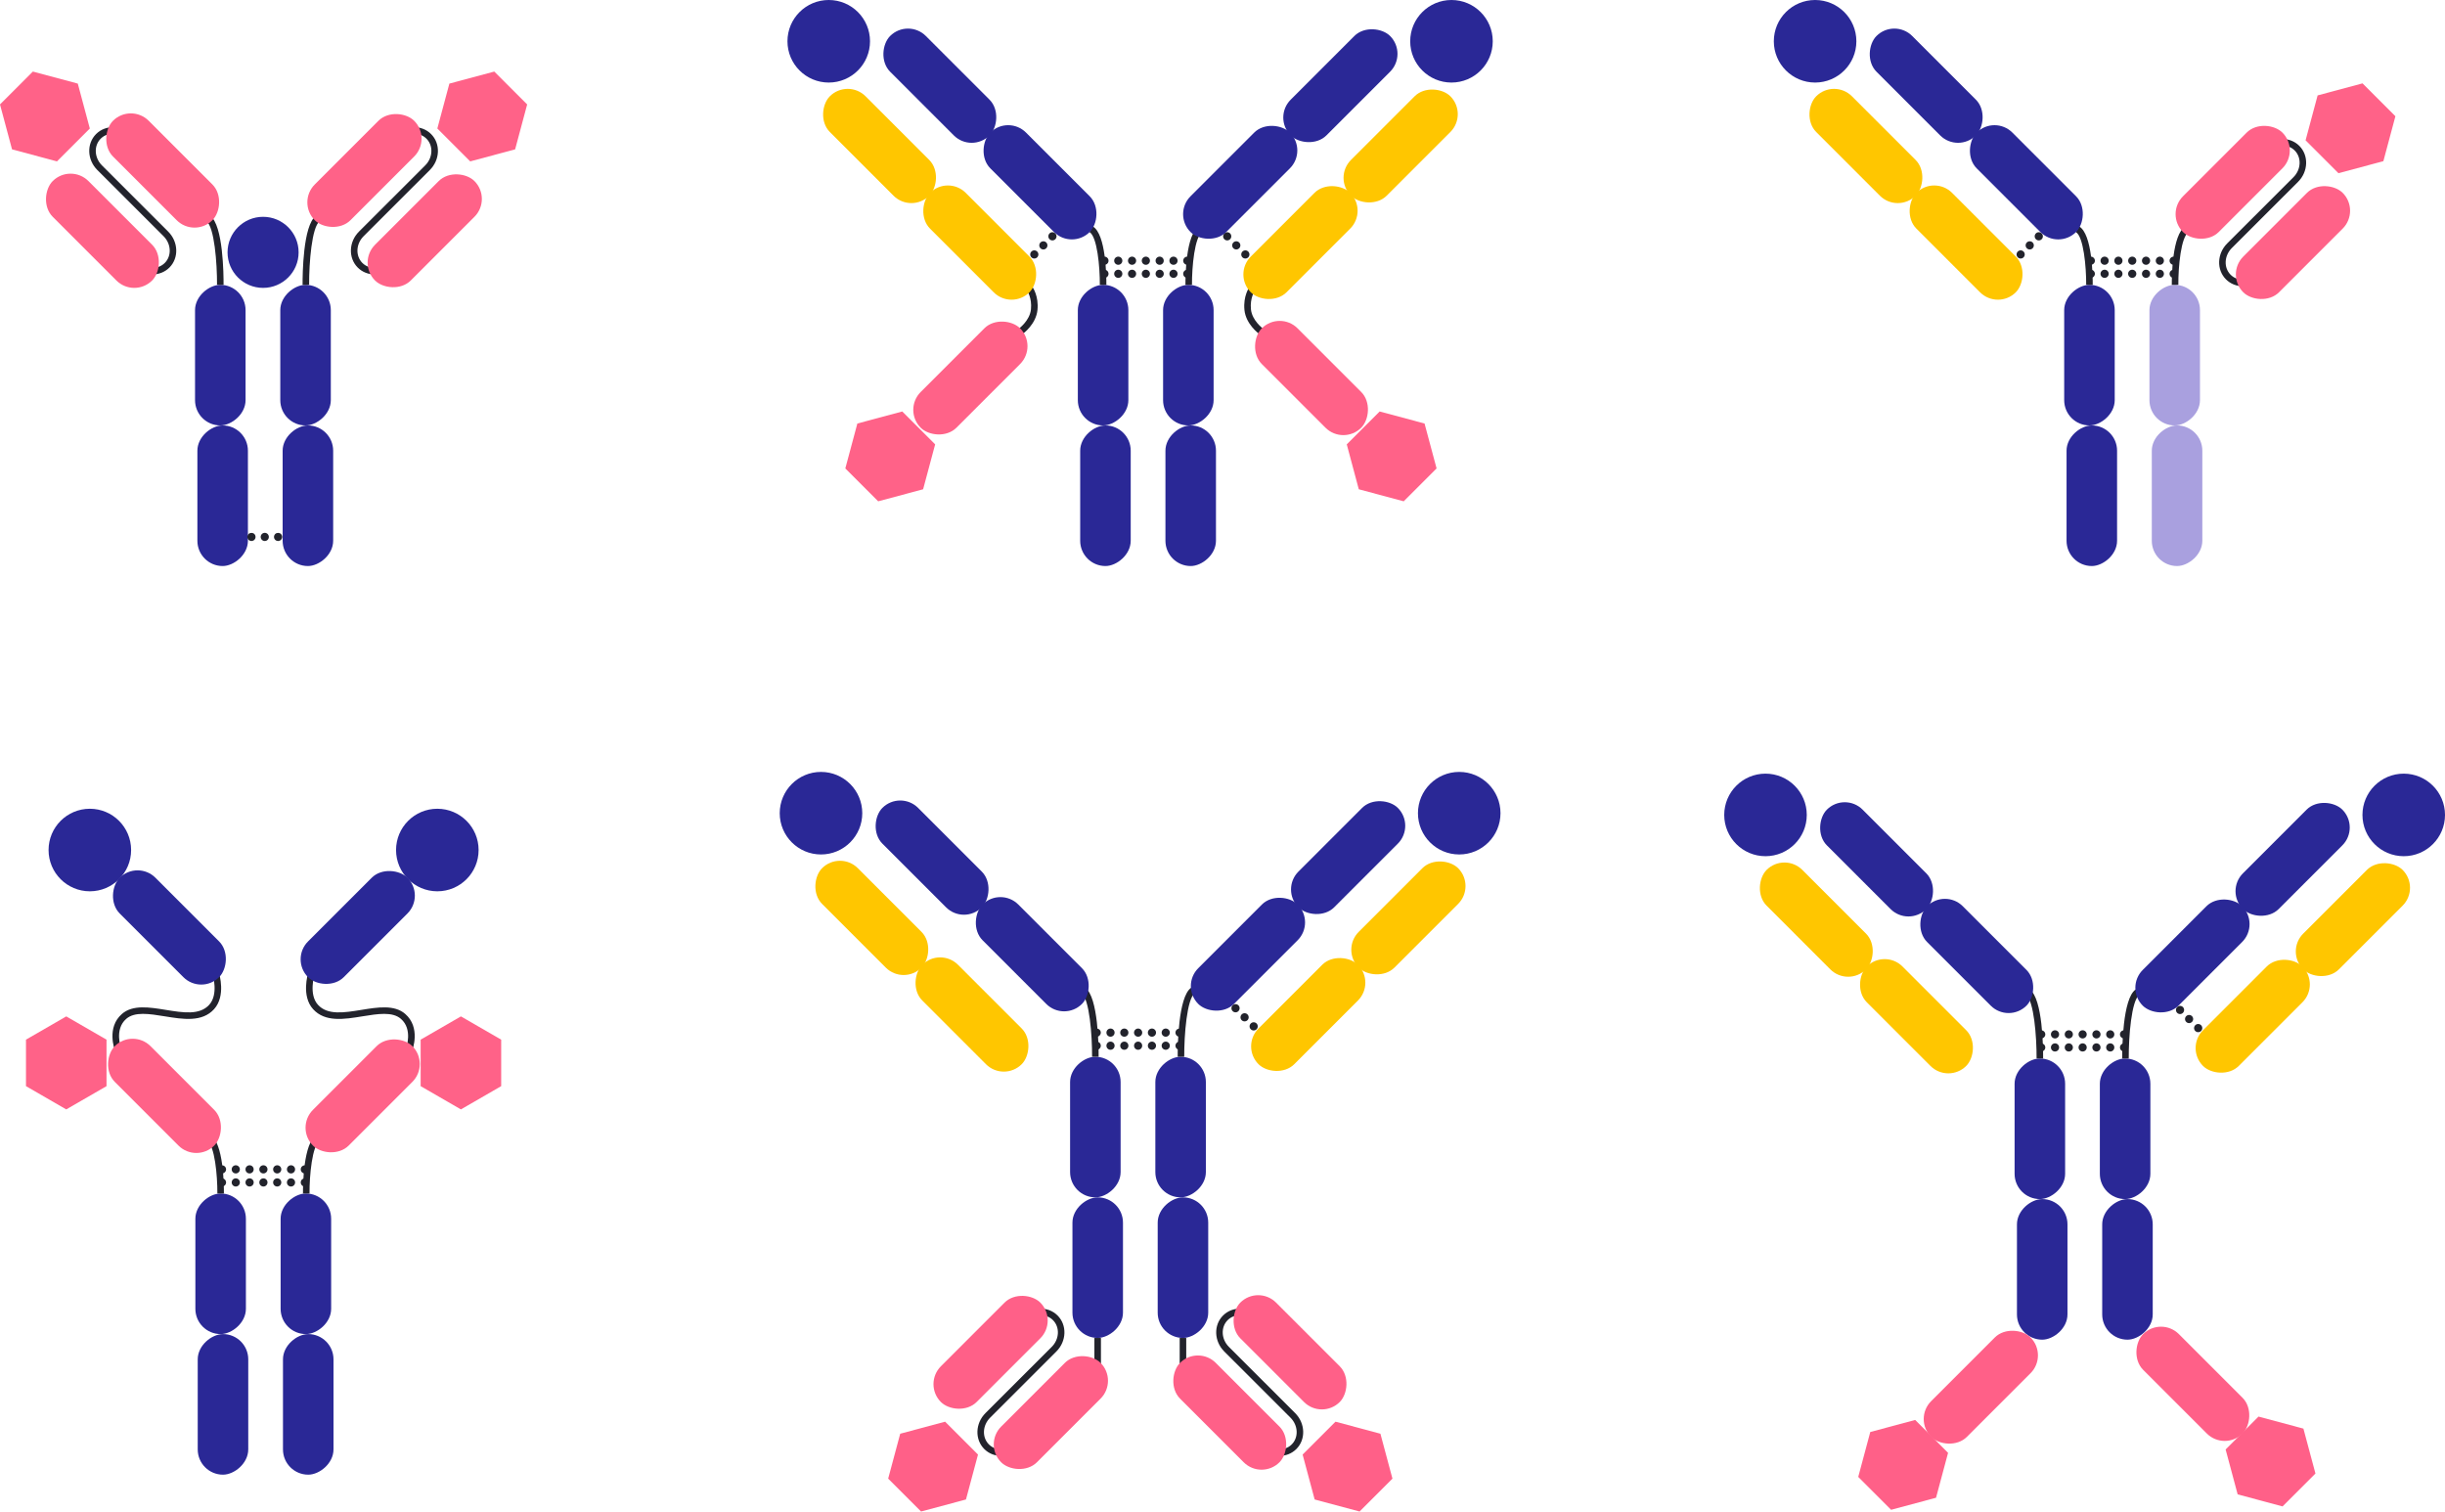<svg xmlns="http://www.w3.org/2000/svg" id="Lager_2" viewBox="0 0 747.814 462.3"><defs><style>.cls-1{fill:#ffc600;}.cls-2{fill:#ff6088;}.cls-3{fill:#ff6288;}.cls-4{fill:#a9a0df;}.cls-5{fill:#22232c;}.cls-6{fill:#2a2896;}</style></defs><g id="Lager_3"><rect class="cls-6" x="628.474" y="337.514" width="43.002" height="15.454" rx="7.727" ry="7.727" transform="translate(304.734 995.216) rotate(-90)"></rect><rect class="cls-6" x="602.4" y="337.514" width="43.002" height="15.454" rx="7.727" ry="7.727" transform="translate(278.66 969.142) rotate(-90)"></rect><rect class="cls-6" x="629.194" y="380.516" width="43.002" height="15.454" rx="7.727" ry="7.727" transform="translate(262.452 1038.937) rotate(-90)"></rect><rect class="cls-6" x="603.119" y="380.516" width="43.002" height="15.454" rx="7.727" ry="7.727" transform="translate(236.377 1012.863) rotate(-90)"></rect><circle class="cls-6" cx="539.986" cy="249.245" r="12.624"></circle><polygon class="cls-2" points="690.772 433.263 680.716 443.319 684.397 457.056 698.134 460.737 708.19 450.681 704.509 436.944 690.772 433.263"></polygon><path class="cls-5" d="m624.9,323.745l-2-.01c.033-6.614-.816-17.741-3.236-19.446l1.151-1.635c3.976,2.8,4.101,18.061,4.085,21.091Z"></path><path class="cls-5" d="m649.085,323.745c-.016-3.03.109-18.291,4.085-21.091l1.151,1.635c-2.421,1.706-3.27,12.833-3.236,19.446l-2,.01Z"></path><path class="cls-5" d="m624.316,317.61c-.17,0-.33-.03-.48-.09-.15-.07-.29-.16-.41-.271-.23-.239-.36-.56-.36-.89,0-.17.03-.33.09-.479.06-.15.16-.29.27-.4.12-.12.26-.21.41-.28.46-.18,1-.08,1.36.28.12.11.21.25.27.4.06.149.1.31.1.479,0,.33-.13.65-.37.89-.24.23-.55.36-.88.36Z"></path><path class="cls-5" d="m644.176,316.36c0-.689.56-1.25,1.25-1.25h0c.69,0,1.25.561,1.25,1.25h0c0,.69-.56,1.25-1.25,1.25h0c-.69,0-1.25-.56-1.25-1.25Zm-4.22,0c0-.689.56-1.25,1.25-1.25h0c.69,0,1.25.561,1.25,1.25h0c0,.69-.56,1.25-1.25,1.25h0c-.69,0-1.25-.56-1.25-1.25Zm-4.22,0c0-.689.56-1.25,1.24-1.25h0c.7,0,1.26.561,1.26,1.25h0c0,.69-.56,1.25-1.26,1.25h0c-.68,0-1.24-.56-1.24-1.25Zm-4.23,0c0-.689.56-1.25,1.25-1.25h0c.69,0,1.25.561,1.25,1.25h0c0,.69-.56,1.25-1.25,1.25h0c-.69,0-1.25-.56-1.25-1.25Zm-4.22,0c0-.689.56-1.25,1.25-1.25h0c.69,0,1.25.561,1.25,1.25h0c0,.69-.56,1.25-1.25,1.25h0c-.69,0-1.25-.56-1.25-1.25Z"></path><path class="cls-5" d="m649.647,317.61c-.16,0-.32-.03-.47-.09-.16-.07-.29-.16-.41-.271-.24-.239-.37-.56-.37-.89,0-.17.04-.33.1-.479.06-.15.15-.29.27-.4.12-.12.25-.21.41-.28.45-.18,1-.08,1.36.28.12.11.21.25.27.4.06.149.09.31.09.479,0,.33-.13.65-.36.89-.24.23-.55.36-.89.36Z"></path><path class="cls-5" d="m624.316,321.61c-.33,0-.65-.13-.89-.37-.23-.229-.36-.55-.36-.88,0-.08.01-.16.02-.24.02-.08.04-.16.07-.239.03-.07.07-.141.12-.21.04-.07.1-.131.15-.19.06-.06.12-.11.19-.16.07-.04.14-.08.22-.11.07-.029.15-.06.23-.069.41-.08.84.05,1.13.34.06.06.11.12.16.19.04.069.08.14.11.21.03.079.06.159.07.239.02.08.03.16.03.24,0,.33-.14.65-.37.88-.23.24-.55.37-.88.37Z"></path><path class="cls-5" d="m644.176,320.36c0-.689.56-1.25,1.25-1.25h0c.69,0,1.25.561,1.25,1.25h0c0,.69-.56,1.25-1.25,1.25h0c-.69,0-1.25-.56-1.25-1.25Zm-4.22,0c0-.689.56-1.25,1.25-1.25h0c.69,0,1.25.561,1.25,1.25h0c0,.69-.56,1.25-1.25,1.25h0c-.69,0-1.25-.56-1.25-1.25Zm-4.22,0c0-.689.56-1.25,1.25-1.25h0c.69,0,1.25.561,1.25,1.25h0c0,.69-.56,1.25-1.25,1.25h0c-.69,0-1.25-.56-1.25-1.25Zm-4.23,0c0-.689.56-1.25,1.25-1.25h0c.69,0,1.25.561,1.25,1.25h0c0,.69-.56,1.25-1.25,1.25h0c-.69,0-1.25-.56-1.25-1.25Zm-4.22,0c0-.689.56-1.25,1.25-1.25h0c.69,0,1.25.561,1.25,1.25h0c0,.69-.56,1.25-1.25,1.25h0c-.69,0-1.25-.56-1.25-1.25Z"></path><path class="cls-5" d="m649.647,321.61c-.08,0-.16-.01-.24-.02-.08-.021-.16-.04-.23-.07-.08-.04-.15-.07-.22-.12-.07-.05-.13-.1-.19-.16-.23-.229-.37-.55-.37-.88,0-.08.01-.16.03-.24.01-.08.04-.16.07-.239.03-.07.07-.141.11-.21.05-.07.1-.131.16-.19.06-.06.12-.11.19-.16.07-.04.14-.08.22-.11.07-.029.15-.06.23-.069.16-.04.33-.04.49,0,.08.01.16.04.23.069.08.03.15.07.22.11.07.05.13.101.19.16s.11.12.15.19c.05.069.09.14.12.21.03.079.05.159.07.239s.02.16.02.24c0,.33-.13.65-.36.88-.24.24-.56.37-.89.37Z"></path><rect class="cls-1" x="564.666" y="303.088" width="43.002" height="15.454" rx="7.727" ry="7.727" transform="translate(391.463 -323.447) rotate(45)"></rect><rect class="cls-6" x="583.103" y="284.651" width="43.002" height="15.454" rx="7.727" ry="7.727" transform="translate(383.826 -341.884) rotate(45)"></rect><rect class="cls-1" x="534.026" y="273.543" width="43.002" height="15.454" rx="7.727" ry="7.727" transform="translate(361.598 -310.435) rotate(45)"></rect><rect class="cls-6" x="552.464" y="255.106" width="43.002" height="15.454" rx="7.727" ry="7.727" transform="translate(353.961 -328.872) rotate(45)"></rect><circle class="cls-6" cx="735.191" cy="249.245" r="12.624"></circle><path class="cls-5" d="m675.087,318.47c-.32,0-.65-.141-.88-.37-.23-.23-.37-.561-.37-.88,0-.33.14-.65.37-.891.47-.46,1.3-.46,1.77,0,.23.24.37.561.37.891,0,.319-.14.649-.37.88-.06.06-.12.109-.19.16-.07.04-.14.08-.22.109-.07.03-.15.061-.23.07-.08.02-.16.03-.25.03Z"></path><path class="cls-5" d="m671.437,315.33c-.49-.489-.49-1.279,0-1.77h0c.49-.49,1.28-.49,1.77,0h0c.49.49.49,1.28,0,1.77h0c-.25.24-.57.36-.89.36h0c-.32,0-.64-.12-.88-.36Zm-2.77-2.779c-.49-.48-.49-1.271,0-1.761h0c.49-.489,1.28-.489,1.76,0h0c.49.49.49,1.28,0,1.761h0c-.24.25-.56.37-.88.37h0c-.32,0-.64-.12-.88-.37Zm-2.78-2.771c-.48-.49-.48-1.28,0-1.77h0c.49-.48,1.28-.48,1.77,0h0c.49.489.49,1.279,0,1.77h0c-.24.25-.56.37-.88.37h0c-.32,0-.64-.12-.89-.37Z"></path><path class="cls-5" d="m664.006,307.37c-.17,0-.33-.029-.48-.09-.15-.06-.29-.149-.41-.27-.23-.24-.36-.551-.36-.88,0-.171.03-.33.09-.48s.15-.29.27-.41.26-.21.41-.27c.45-.19,1-.08,1.36.27.24.24.37.55.37.891,0,.329-.13.64-.37.88-.24.239-.55.359-.88.359Z"></path><rect class="cls-1" x="667.51" y="303.088" width="43.002" height="15.454" rx="7.727" ry="7.727" transform="translate(1395.994 43.391) rotate(135)"></rect><rect class="cls-6" x="649.072" y="284.651" width="43.002" height="15.454" rx="7.727" ry="7.727" transform="translate(1351.482 24.953) rotate(135)"></rect><rect class="cls-1" x="698.149" y="273.543" width="43.002" height="15.454" rx="7.727" ry="7.727" transform="translate(1427.407 -28.711) rotate(135)"></rect><rect class="cls-6" x="679.711" y="255.106" width="43.002" height="15.454" rx="7.727" ry="7.727" transform="translate(1382.895 -47.149) rotate(135)"></rect><rect class="cls-2" x="649.192" y="415.513" width="43.002" height="15.454" rx="7.727" ry="7.727" transform="translate(845.669 1196.768) rotate(-135)"></rect><polygon class="cls-2" points="585.769 434.297 595.825 444.353 592.144 458.09 578.407 461.771 568.351 451.715 572.032 437.978 585.769 434.297"></polygon><rect class="cls-2" x="584.347" y="416.548" width="43.002" height="15.454" rx="7.727" ry="7.727" transform="translate(-122.559 552.666) rotate(-45)"></rect><rect class="cls-4" x="643.644" y="100.893" width="43.002" height="15.454" rx="7.727" ry="7.727" transform="translate(556.525 773.765) rotate(-90)"></rect><rect class="cls-6" x="617.569" y="100.893" width="43.002" height="15.454" rx="7.727" ry="7.727" transform="translate(530.45 747.69) rotate(-90)"></rect><rect class="cls-4" x="644.363" y="143.895" width="43.002" height="15.454" rx="7.727" ry="7.727" transform="translate(514.243 817.485) rotate(-90)"></rect><rect class="cls-6" x="618.289" y="143.895" width="43.002" height="15.454" rx="7.727" ry="7.727" transform="translate(488.168 791.411) rotate(-90)"></rect><circle class="cls-6" cx="555.156" cy="12.624" r="12.624"></circle><polygon class="cls-3" points="705.171 42.916 715.227 52.972 728.964 49.291 732.645 35.554 722.589 25.498 708.852 29.179 705.171 42.916"></polygon><path class="cls-5" d="m640.07,87.125l-2-.012c.032-5.499-.799-14.744-3.169-16.146l1.018-1.721c4.041,2.389,4.167,15.312,4.152,17.879Z"></path><path class="cls-5" d="m664.254,87.125c-.016-2.566.111-15.49,4.152-17.879l1.018,1.721c-2.37,1.402-3.202,10.647-3.169,16.146l-2,.012Z"></path><path class="cls-5" d="m615.256,81.85c-.33,0-.65-.141-.89-.37-.23-.23-.36-.56-.36-.88,0-.33.13-.65.36-.891.29-.289.73-.42,1.13-.34.08.021.16.04.24.07.07.03.14.07.21.12.07.04.13.09.19.149.06.061.11.12.16.19.04.07.08.14.11.22.03.07.06.15.07.23.02.08.03.16.03.25,0,.32-.14.649-.37.88-.06.06-.12.11-.19.15-.07.05-.14.09-.21.119-.08.03-.16.061-.24.07-.08.021-.16.03-.24.03Z"></path><path class="cls-5" d="m617.147,78.71c-.49-.489-.49-1.279,0-1.77h0c.49-.49,1.28-.49,1.76,0h0c.49.49.49,1.28,0,1.77h0c-.24.24-.56.36-.88.36h0c-.32,0-.64-.12-.88-.36Zm2.77-2.779c-.49-.48-.49-1.28,0-1.771h0c.49-.479,1.28-.479,1.77,0h0c.49.49.49,1.29,0,1.771h0c-.25.25-.57.37-.89.37h0c-.32,0-.64-.12-.88-.37Zm2.77-2.771c-.49-.489-.49-1.279,0-1.77h0c.49-.49,1.28-.49,1.77,0h0c.49.49.49,1.28,0,1.77h0c-.24.25-.56.37-.88.37h0c-.32,0-.64-.12-.89-.37Z"></path><path class="cls-5" d="m626.346,70.75c-.17,0-.33-.029-.48-.09-.15-.06-.29-.149-.4-.27-.12-.12-.21-.25-.28-.41-.06-.15-.09-.31-.09-.47,0-.17.03-.33.09-.48.07-.16.16-.29.28-.41.11-.12.25-.21.4-.27.3-.13.65-.13.96,0,.15.06.28.149.4.27.12.12.21.261.27.41.07.15.1.311.1.48,0,.16-.03.319-.1.47-.06.16-.15.29-.27.41-.12.12-.25.21-.4.27-.15.061-.32.09-.48.09Z"></path><path class="cls-5" d="m639.486,80.99c-.17,0-.33-.03-.48-.09-.15-.07-.29-.16-.41-.28-.11-.109-.21-.25-.27-.399-.06-.15-.09-.311-.09-.48s.03-.33.09-.479c.06-.15.16-.29.27-.4.12-.12.26-.21.41-.28.3-.12.65-.12.96,0,.15.07.28.16.4.28.12.11.21.25.27.4.07.149.1.31.1.479,0,.33-.13.65-.37.88-.12.12-.25.21-.4.28-.16.06-.32.09-.48.09Z"></path><path class="cls-5" d="m659.346,79.74c0-.689.56-1.25,1.25-1.25h0c.69,0,1.25.561,1.25,1.25h0c0,.69-.56,1.25-1.25,1.25h0c-.69,0-1.25-.56-1.25-1.25Zm-4.22,0c0-.689.56-1.25,1.25-1.25h0c.69,0,1.25.561,1.25,1.25h0c0,.69-.56,1.25-1.25,1.25h0c-.69,0-1.25-.56-1.25-1.25Zm-4.22,0c0-.689.56-1.25,1.25-1.25h0c.69,0,1.25.561,1.25,1.25h0c0,.69-.56,1.25-1.25,1.25h0c-.69,0-1.25-.56-1.25-1.25Zm-4.23,0c0-.689.56-1.25,1.25-1.25h0c.69,0,1.25.561,1.25,1.25h0c0,.69-.56,1.25-1.25,1.25h0c-.69,0-1.25-.56-1.25-1.25Zm-4.22,0c0-.689.56-1.25,1.25-1.25h0c.69,0,1.25.561,1.25,1.25h0c0,.69-.56,1.25-1.25,1.25h0c-.69,0-1.25-.56-1.25-1.25Z"></path><path class="cls-5" d="m664.816,80.99c-.16,0-.32-.03-.47-.09-.16-.07-.29-.16-.41-.28-.12-.109-.21-.25-.27-.399-.06-.15-.1-.311-.1-.48s.04-.33.1-.479c.06-.15.15-.29.27-.4.12-.12.25-.21.41-.28.3-.12.65-.12.95,0,.15.07.29.16.41.28.12.11.21.25.27.4.06.149.09.31.09.479,0,.33-.13.65-.36.88-.12.12-.26.21-.41.28-.15.06-.31.09-.48.09Z"></path><path class="cls-5" d="m639.486,84.99c-.08,0-.17-.01-.25-.02-.08-.021-.16-.04-.23-.07-.08-.04-.15-.07-.22-.12-.06-.05-.13-.1-.19-.16-.23-.229-.36-.55-.36-.88s.13-.649.36-.88c.06-.06.13-.11.19-.16.07-.04.14-.08.22-.109.07-.04.15-.061.23-.08.16-.03.33-.03.49,0,.08.02.16.04.24.08.07.029.14.069.21.109.07.05.13.101.19.16.23.23.37.55.37.88s-.14.65-.37.88c-.23.24-.55.37-.88.37Z"></path><path class="cls-5" d="m659.346,83.74c0-.689.56-1.25,1.25-1.25h0c.69,0,1.25.561,1.25,1.25h0c0,.69-.56,1.25-1.25,1.25h0c-.69,0-1.25-.56-1.25-1.25Zm-4.22,0c0-.689.56-1.25,1.25-1.25h0c.69,0,1.25.561,1.25,1.25h0c0,.69-.56,1.25-1.25,1.25h0c-.69,0-1.25-.56-1.25-1.25Zm-4.23,0c0-.689.56-1.25,1.25-1.25h0c.7,0,1.26.561,1.26,1.25h0c0,.69-.56,1.25-1.26,1.25h0c-.69,0-1.25-.56-1.25-1.25Zm-4.22,0c0-.689.56-1.25,1.25-1.25h0c.69,0,1.25.561,1.25,1.25h0c0,.69-.56,1.25-1.25,1.25h0c-.69,0-1.25-.56-1.25-1.25Zm-4.22,0c0-.689.56-1.25,1.25-1.25h0c.69,0,1.25.561,1.25,1.25h0c0,.69-.56,1.25-1.25,1.25h0c-.69,0-1.25-.56-1.25-1.25Z"></path><path class="cls-5" d="m664.816,84.99c-.33,0-.65-.13-.88-.37-.23-.229-.37-.55-.37-.88s.14-.649.37-.88c.06-.06.12-.11.19-.16.07-.04.14-.08.21-.109.08-.04.16-.061.24-.08.41-.08.84.05,1.13.35.23.23.36.55.36.88s-.13.65-.36.88c-.23.24-.56.37-.89.37Z"></path><rect class="cls-1" x="579.835" y="66.467" width="43.002" height="15.454" rx="7.727" ry="7.727" transform="translate(228.59 -403.478) rotate(45)"></rect><rect class="cls-6" x="598.273" y="48.029" width="43.002" height="15.454" rx="7.727" ry="7.727" transform="translate(220.953 -421.915) rotate(45)"></rect><rect class="cls-1" x="549.196" y="36.922" width="43.002" height="15.454" rx="7.727" ry="7.727" transform="translate(198.725 -390.466) rotate(45)"></rect><rect class="cls-6" x="567.633" y="18.484" width="43.002" height="15.454" rx="7.727" ry="7.727" transform="translate(191.087 -408.904) rotate(45)"></rect><path class="cls-5" d="m685.983,87.536c-1.9,0-3.757-.693-5.156-2.093-2.929-2.929-2.762-7.86.372-10.994l20.271-20.26c2.354-2.354,2.52-6.017.371-8.166s-5.812-1.982-8.166.371l-1.414-1.414c3.133-3.133,8.065-3.301,10.994-.371,2.929,2.929,2.762,7.86-.371,10.994l-20.271,20.26c-2.354,2.354-2.521,6.017-.372,8.166,2.15,2.149,5.813,1.982,8.166-.371l1.414,1.414c-1.636,1.637-3.763,2.464-5.838,2.464Z"></path><rect class="cls-3" x="661.381" y="48.029" width="43.002" height="15.454" rx="7.727" ry="7.727" transform="translate(1205.178 -387.688) rotate(135)"></rect><rect class="cls-3" x="679.818" y="66.467" width="43.002" height="15.454" rx="7.727" ry="7.727" transform="translate(1249.69 -369.251) rotate(135)"></rect><rect class="cls-6" x="71.953" y="100.893" width="43.002" height="15.454" rx="7.727" ry="7.727" transform="translate(-15.166 202.074) rotate(-90)"></rect><rect class="cls-6" x="45.879" y="100.893" width="43.002" height="15.454" rx="7.727" ry="7.727" transform="translate(-41.24 175.999) rotate(-90)"></rect><rect class="cls-6" x="72.672" y="143.895" width="43.002" height="15.454" rx="7.727" ry="7.727" transform="translate(-57.448 245.795) rotate(-90)"></rect><rect class="cls-6" x="46.598" y="143.895" width="43.002" height="15.454" rx="7.727" ry="7.727" transform="translate(-83.523 219.72) rotate(-90)"></rect><path class="cls-5" d="m68.379,87.124l-2-.01c.033-6.614-.816-17.741-3.236-19.446l1.151-1.635c3.976,2.8,4.101,18.061,4.085,21.091Z"></path><path class="cls-5" d="m92.547,87.124c-.016-3.03.109-18.291,4.085-21.091l1.151,1.635c-2.421,1.706-3.271,12.833-3.237,19.446l-2,.01Z"></path><circle class="cls-6" cx="80.464" cy="77.181" r="10.869"></circle><path class="cls-5" d="m76.917,165.47c-.33,0-.66-.141-.89-.37-.06-.061-.11-.12-.15-.19-.05-.069-.09-.14-.12-.21-.03-.08-.05-.16-.07-.24-.02-.079-.03-.159-.03-.239s.01-.17.03-.25.04-.15.07-.23.07-.149.12-.22c.04-.061.09-.13.15-.19.47-.46,1.3-.46,1.77,0,.06.061.11.13.15.19.05.07.09.14.12.22.03.08.05.15.07.23s.02.17.02.25,0,.16-.02.239c-.02.08-.04.16-.07.24-.03.07-.07.141-.12.21-.04.07-.09.13-.15.19-.06.06-.12.109-.19.16-.07.04-.14.08-.22.109-.07.03-.15.061-.23.07-.08.02-.16.03-.24.03Z"></path><path class="cls-5" d="m79.736,164.22c0-.69.55-1.25,1.25-1.25h0c.69,0,1.24.56,1.24,1.25h0c0,.689-.55,1.25-1.24,1.25h0c-.7,0-1.25-.561-1.25-1.25Z"></path><path class="cls-5" d="m85.046,165.47c-.08,0-.16-.011-.24-.03-.08-.01-.16-.04-.23-.07-.08-.029-.15-.069-.22-.109-.07-.051-.13-.101-.19-.16-.06-.061-.11-.12-.15-.19-.05-.069-.09-.14-.12-.21-.03-.08-.05-.16-.07-.24-.02-.079-.02-.159-.02-.239s0-.17.02-.25.04-.15.07-.23c.03-.08.07-.149.12-.22.04-.061.09-.13.15-.19.47-.46,1.3-.46,1.77,0,.06.061.11.13.15.19.05.07.09.14.12.22.03.08.05.15.07.23s.03.17.03.25-.01.16-.03.239c-.02.08-.04.16-.07.24-.03.07-.07.141-.12.21-.04.07-.09.13-.15.19-.23.229-.56.37-.89.37Z"></path><polygon class="cls-3" points="133.762 39.306 143.818 49.362 157.555 45.681 161.235 31.944 151.179 21.888 137.442 25.569 133.762 39.306"></polygon><path class="cls-5" d="m114.572,83.925c-1.899,0-3.755-.692-5.155-2.092-2.929-2.929-2.762-7.86.371-10.994l20.271-20.26c1.15-1.15,1.817-2.642,1.878-4.198.059-1.528-.476-2.938-1.506-3.968-2.149-2.149-5.812-1.982-8.166.371l-1.414-1.414c3.133-3.133,8.065-3.301,10.994-.371,1.429,1.429,2.172,3.368,2.091,5.459-.08,2.062-.955,4.027-2.462,5.535l-20.271,20.26c-2.354,2.354-2.52,6.017-.371,8.166,2.149,2.147,5.812,1.981,8.166-.372l1.414,1.414c-1.636,1.637-3.764,2.464-5.839,2.464Z"></path><rect class="cls-3" x="89.972" y="44.42" width="43.002" height="15.454" rx="7.727" ry="7.727" transform="translate(227.169 10.197) rotate(135)"></rect><rect class="cls-3" x="108.409" y="62.857" width="43.002" height="15.454" rx="7.727" ry="7.727" transform="translate(271.681 28.634) rotate(135)"></rect><polygon class="cls-3" points="27.474 39.306 17.418 49.362 3.681 45.681 0 31.944 10.056 21.888 23.793 25.569 27.474 39.306"></polygon><path class="cls-5" d="m46.663,83.925c-2.076,0-4.203-.827-5.84-2.464l1.414-1.414c2.354,2.354,6.018,2.521,8.166.372,2.149-2.149,1.982-5.812-.372-8.166l-20.271-20.26c-3.133-3.134-3.3-8.065-.371-10.994,2.929-2.93,7.861-2.763,10.994.371l-1.414,1.414c-2.354-2.354-6.017-2.52-8.166-.371-2.149,2.149-1.982,5.812.371,8.166l20.271,20.26c3.134,3.134,3.3,8.065.372,10.994-1.399,1.399-3.256,2.092-5.155,2.092Z"></path><rect class="cls-3" x="28.262" y="44.42" width="43.002" height="15.454" rx="7.727" ry="7.727" transform="translate(51.449 -19.914) rotate(45)"></rect><rect class="cls-3" x="9.825" y="62.857" width="43.002" height="15.454" rx="7.727" ry="7.727" transform="translate(59.086 -1.477) rotate(45)"></rect><rect class="cls-6" x="339.593" y="336.985" width="43.002" height="15.454" rx="7.727" ry="7.727" transform="translate(16.382 705.806) rotate(-90)"></rect><rect class="cls-6" x="313.519" y="336.985" width="43.002" height="15.454" rx="7.727" ry="7.727" transform="translate(-9.692 679.732) rotate(-90)"></rect><rect class="cls-6" x="340.312" y="379.987" width="43.002" height="15.454" rx="7.727" ry="7.727" transform="translate(-25.9 749.527) rotate(-90)"></rect><rect class="cls-6" x="314.238" y="379.987" width="43.002" height="15.454" rx="7.727" ry="7.727" transform="translate(-51.975 723.452) rotate(-90)"></rect><circle class="cls-6" cx="251.105" cy="248.716" r="12.624"></circle><path class="cls-5" d="m336.02,323.216l-2-.01c.033-6.614-.816-17.742-3.237-19.447l1.152-1.635c3.976,2.801,4.1,18.062,4.084,21.092Z"></path><path class="cls-5" d="m360.204,323.216c-.016-3.03.109-18.291,4.084-21.092l1.152,1.635c-2.42,1.705-3.27,12.833-3.237,19.447l-2,.01Z"></path><path class="cls-5" d="m335.437,317.08c-.33,0-.65-.13-.89-.359-.06-.061-.11-.13-.15-.19-.05-.07-.09-.14-.12-.22-.03-.07-.05-.15-.07-.23-.02-.08-.02-.17-.02-.25,0-.33.13-.649.36-.88.47-.47,1.3-.47,1.77,0,.23.23.37.55.37.88s-.14.65-.37.891c-.23.229-.56.359-.88.359Z"></path><path class="cls-5" d="m355.296,315.83c0-.689.56-1.25,1.25-1.25h0c.69,0,1.25.561,1.25,1.25h0c0,.69-.56,1.25-1.25,1.25h0c-.69,0-1.25-.56-1.25-1.25Zm-4.22,0c0-.689.56-1.25,1.25-1.25h0c.69,0,1.25.561,1.25,1.25h0c0,.69-.56,1.25-1.25,1.25h0c-.69,0-1.25-.56-1.25-1.25Zm-4.23,0c0-.689.57-1.25,1.25-1.25h0c.69,0,1.26.561,1.26,1.25h0c0,.69-.57,1.25-1.26,1.25h0c-.68,0-1.25-.56-1.25-1.25Zm-4.22,0c0-.689.56-1.25,1.25-1.25h0c.69,0,1.25.561,1.25,1.25h0c0,.69-.56,1.25-1.25,1.25h0c-.69,0-1.25-.56-1.25-1.25Zm-4.22,0c0-.689.56-1.25,1.25-1.25h0c.69,0,1.25.561,1.25,1.25h0c0,.69-.56,1.25-1.25,1.25h0c-.69,0-1.25-.56-1.25-1.25Z"></path><path class="cls-5" d="m360.766,317.08c-.33,0-.65-.13-.88-.359-.23-.24-.37-.561-.37-.891s.14-.649.37-.88c.47-.47,1.3-.47,1.77,0,.23.23.36.55.36.88,0,.08-.01.17-.02.25-.02.08-.04.16-.07.23-.03.08-.07.149-.12.22-.04.061-.1.13-.15.19-.24.229-.56.359-.89.359Z"></path><path class="cls-5" d="m335.437,321.08c-.08,0-.17-.01-.25-.02-.08-.021-.16-.04-.23-.07-.08-.04-.15-.069-.22-.12-.07-.04-.13-.1-.19-.16-.23-.229-.36-.55-.36-.88,0-.08.01-.159.02-.239.02-.08.04-.16.07-.24.03-.07.07-.15.12-.21.04-.07.09-.13.15-.19.06-.06.12-.109.19-.16.07-.04.14-.08.22-.109.07-.03.15-.061.23-.07.16-.03.33-.04.49,0,.08.01.16.04.23.07.08.029.15.069.22.109.07.051.13.101.19.16.06.061.11.12.16.19.04.06.08.14.11.21.03.08.05.16.07.24s.03.159.03.239c0,.33-.14.65-.37.88-.23.24-.55.37-.88.37Z"></path><path class="cls-5" d="m355.296,319.83c0-.689.56-1.25,1.25-1.25h0c.69,0,1.25.561,1.25,1.25h0c0,.69-.56,1.25-1.25,1.25h0c-.69,0-1.25-.56-1.25-1.25Zm-4.22,0c0-.689.56-1.25,1.25-1.25h0c.69,0,1.25.561,1.25,1.25h0c0,.69-.56,1.25-1.25,1.25h0c-.69,0-1.25-.56-1.25-1.25Zm-4.22,0c0-.689.55-1.25,1.24-1.25h0c.7,0,1.25.561,1.25,1.25h0c0,.69-.55,1.25-1.25,1.25h0c-.69,0-1.24-.56-1.24-1.25Zm-4.23,0c0-.689.56-1.25,1.25-1.25h0c.69,0,1.25.561,1.25,1.25h0c0,.69-.56,1.25-1.25,1.25h0c-.69,0-1.25-.56-1.25-1.25Zm-4.22,0c0-.689.56-1.25,1.25-1.25h0c.69,0,1.25.561,1.25,1.25h0c0,.69-.56,1.25-1.25,1.25h0c-.69,0-1.25-.56-1.25-1.25Z"></path><path class="cls-5" d="m360.766,321.08c-.33,0-.65-.13-.88-.37-.23-.229-.37-.55-.37-.88s.14-.649.37-.88c.06-.06.12-.109.19-.16.07-.04.14-.08.22-.109.07-.03.15-.061.23-.07.16-.04.33-.03.49,0,.08.01.16.04.23.07.08.029.15.069.22.109.07.051.13.101.19.16.06.061.11.12.15.19.05.06.09.14.12.21.03.08.05.16.07.24.01.08.02.159.02.239,0,.33-.13.65-.36.88-.06.061-.12.12-.19.16-.07.051-.14.08-.22.12-.07.03-.15.05-.23.07-.08.01-.17.02-.25.02Z"></path><rect class="cls-1" x="275.785" y="302.559" width="43.002" height="15.454" rx="7.727" ry="7.727" transform="translate(306.478 -119.332) rotate(45)"></rect><rect class="cls-6" x="294.222" y="284.122" width="43.002" height="15.454" rx="7.727" ry="7.727" transform="translate(298.841 -137.769) rotate(45)"></rect><rect class="cls-1" x="245.145" y="273.014" width="43.002" height="15.454" rx="7.727" ry="7.727" transform="translate(276.612 -106.32) rotate(45)"></rect><rect class="cls-6" x="263.583" y="254.576" width="43.002" height="15.454" rx="7.727" ry="7.727" transform="translate(268.975 -124.758) rotate(45)"></rect><circle class="cls-6" cx="446.31" cy="248.716" r="12.624"></circle><path class="cls-5" d="m386.216,317.94c-.33,0-.66-.14-.89-.37-.06-.06-.11-.12-.15-.189-.05-.07-.09-.141-.12-.21-.03-.08-.05-.16-.07-.24s-.02-.16-.02-.24c0-.33.13-.65.36-.89.47-.46,1.3-.46,1.77,0,.23.239.37.56.37.89s-.14.65-.37.88c-.24.23-.56.37-.88.37Z"></path><path class="cls-5" d="m382.556,314.8c-.49-.49-.49-1.28,0-1.771h0c.49-.49,1.28-.49,1.77,0h0c.48.49.48,1.28,0,1.771h0c-.25.239-.57.37-.89.37h0c-.32,0-.64-.131-.88-.37Zm-2.78-2.771c-.48-.49-.48-1.28,0-1.77h0c.49-.49,1.29-.49,1.77,0h0c.49.489.49,1.279,0,1.77h0c-.24.24-.56.36-.88.36h0c-.32,0-.64-.12-.89-.36Zm-2.77-2.78c-.48-.489-.48-1.279,0-1.77h0c.49-.48,1.28-.48,1.77,0h0c.49.49.49,1.28,0,1.77h0c-.24.25-.56.37-.88.37h0c-.32,0-.64-.12-.89-.37Z"></path><path class="cls-5" d="m375.116,306.85c-.33,0-.64-.13-.88-.37-.24-.23-.37-.55-.37-.88,0-.34.13-.65.37-.891.35-.35.91-.449,1.36-.27.15.06.29.15.41.27.23.24.36.551.36.891,0,.33-.13.649-.36.88-.12.12-.26.21-.41.27-.15.061-.31.101-.48.101Z"></path><rect class="cls-1" x="378.628" y="302.559" width="43.002" height="15.454" rx="7.727" ry="7.727" transform="translate(902.468 246.757) rotate(135)"></rect><rect class="cls-6" x="360.191" y="284.122" width="43.002" height="15.454" rx="7.727" ry="7.727" transform="translate(857.957 228.32) rotate(135)"></rect><rect class="cls-1" x="409.268" y="273.014" width="43.002" height="15.454" rx="7.727" ry="7.727" transform="translate(933.882 174.655) rotate(135)"></rect><rect class="cls-6" x="390.83" y="254.576" width="43.002" height="15.454" rx="7.727" ry="7.727" transform="translate(889.37 156.218) rotate(135)"></rect><rect class="cls-5" x="360.813" y="409.214" width="2" height="8.968"></rect><polygon class="cls-2" points="398.413 444.882 408.469 434.826 422.206 438.507 425.887 452.244 415.831 462.3 402.094 458.619 398.413 444.882"></polygon><path class="cls-5" d="m391.34,445.282c-2.076,0-4.202-.827-5.838-2.464l1.414-1.414c2.354,2.354,6.018,2.521,8.166.371,2.149-2.149,1.982-5.812-.372-8.166l-20.271-20.26c-3.134-3.134-3.3-8.065-.372-10.994,1.429-1.43,3.374-2.178,5.459-2.091,2.062.08,4.028.955,5.536,2.463l-1.414,1.414c-1.15-1.15-2.642-1.818-4.199-1.878-1.52-.055-2.937.476-3.968,1.506-2.149,2.149-1.982,5.812.372,8.166l20.271,20.26c3.134,3.134,3.3,8.065.372,10.994-1.399,1.399-3.257,2.092-5.156,2.093Z"></path><rect class="cls-2" x="354.623" y="424.315" width="43.002" height="15.454" rx="7.727" ry="7.727" transform="translate(336.584 1003.501) rotate(-135)"></rect><rect class="cls-2" x="373.061" y="405.878" width="43.002" height="15.454" rx="7.727" ry="7.727" transform="translate(381.096 985.064) rotate(-135)"></rect><rect class="cls-5" x="334.726" y="409.214" width="2" height="8.968"></rect><polygon class="cls-2" points="299.126 444.882 289.07 434.826 275.333 438.507 271.652 452.244 281.708 462.3 295.445 458.619 299.126 444.882"></polygon><path class="cls-5" d="m306.198,445.281c-1.9.001-3.756-.692-5.156-2.092-2.929-2.929-2.762-7.86.372-10.994l20.271-20.26c2.354-2.354,2.52-6.017.371-8.166-1.03-1.03-2.429-1.557-3.967-1.506-1.557.06-3.048.728-4.199,1.878l-1.414-1.414c1.507-1.508,3.473-2.383,5.535-2.463,2.099-.079,4.03.662,5.459,2.091,2.929,2.929,2.762,7.86-.371,10.994l-20.271,20.26c-2.354,2.354-2.521,6.017-.372,8.166,2.148,2.149,5.813,1.982,8.166-.371l1.414,1.414c-1.636,1.636-3.763,2.463-5.839,2.463Z"></path><rect class="cls-2" x="299.914" y="424.315" width="43.002" height="15.454" rx="7.727" ry="7.727" transform="translate(-211.359 353.817) rotate(-45)"></rect><rect class="cls-2" x="281.477" y="405.878" width="43.002" height="15.454" rx="7.727" ry="7.727" transform="translate(-203.722 335.379) rotate(-45)"></rect><rect class="cls-6" x="341.961" y="100.893" width="43.002" height="15.454" rx="7.727" ry="7.727" transform="translate(254.842 472.082) rotate(-90)"></rect><rect class="cls-6" x="315.887" y="100.893" width="43.002" height="15.454" rx="7.727" ry="7.727" transform="translate(228.768 446.008) rotate(-90)"></rect><rect class="cls-6" x="342.681" y="143.895" width="43.002" height="15.454" rx="7.727" ry="7.727" transform="translate(212.56 515.803) rotate(-90)"></rect><rect class="cls-6" x="316.606" y="143.895" width="43.002" height="15.454" rx="7.727" ry="7.727" transform="translate(186.485 489.728) rotate(-90)"></rect><circle class="cls-6" cx="253.473" cy="12.624" r="12.624"></circle><path class="cls-5" d="m338.388,87.125l-2-.012c.032-5.499-.799-14.744-3.169-16.146l1.018-1.721c4.041,2.389,4.167,15.312,4.152,17.879Z"></path><path class="cls-5" d="m362.572,87.125c-.016-2.566.111-15.49,4.152-17.879l1.018,1.721c-2.37,1.402-3.202,10.647-3.169,16.146l-2,.012Z"></path><path class="cls-5" d="m313.576,81.85c-.33,0-.66-.141-.89-.37-.23-.23-.36-.56-.36-.88,0-.09,0-.17.02-.25s.04-.16.07-.23c.03-.08.07-.149.12-.22.04-.07.09-.13.15-.19.47-.46,1.3-.47,1.77,0,.06.061.11.12.16.19.04.07.08.14.11.22.03.07.06.15.07.23.02.08.03.16.03.25,0,.32-.14.649-.37.88-.23.229-.56.37-.88.37Z"></path><path class="cls-5" d="m315.466,78.71c-.49-.489-.49-1.279,0-1.77h0c.48-.49,1.27-.49,1.76,0h0c.49.49.49,1.28,0,1.77h0c-.24.24-.56.36-.88.36h0c-.32,0-.64-.12-.88-.36Zm2.77-2.779c-.49-.48-.49-1.28,0-1.771h0c.49-.479,1.28-.479,1.76,0h0c.49.49.49,1.29,0,1.771h0c-.24.25-.56.37-.88.37h0c-.32,0-.64-.12-.88-.37Zm2.77-2.771c-.49-.489-.49-1.279,0-1.77h0c.49-.49,1.28-.49,1.77,0h0c.49.49.49,1.28,0,1.77h0c-.25.25-.57.37-.89.37h0c-.32,0-.64-.12-.88-.37Z"></path><path class="cls-5" d="m324.667,70.75c-.34,0-.65-.13-.89-.359-.12-.12-.21-.25-.27-.41-.06-.15-.09-.31-.09-.47,0-.17.03-.33.09-.48.06-.16.15-.29.27-.41s.26-.21.41-.27c.3-.13.65-.13.95,0,.16.06.29.149.41.27s.21.261.27.41c.06.15.1.311.1.48,0,.16-.04.319-.1.47-.06.16-.15.29-.27.41s-.25.21-.41.27c-.15.061-.31.09-.47.09Z"></path><path class="cls-5" d="m372.576,70.75c-.17,0-.33-.029-.48-.09-.15-.06-.29-.149-.4-.27-.12-.12-.21-.25-.28-.41-.06-.15-.09-.31-.09-.47,0-.17.03-.33.09-.48.07-.16.16-.29.28-.41.11-.12.25-.21.4-.27.31-.13.66-.13.96,0,.15.06.28.149.4.27.12.12.21.261.27.41.07.15.1.311.1.48,0,.16-.03.319-.1.47-.06.16-.15.29-.27.41-.11.12-.25.21-.4.27-.15.061-.31.09-.48.09Z"></path><path class="cls-5" d="m380.006,78.71c-.48-.489-.48-1.279,0-1.77h0c.49-.49,1.28-.49,1.77,0h0c.49.49.49,1.28,0,1.77h0c-.24.24-.56.36-.88.36h0c-.32,0-.64-.12-.89-.36Zm-2.77-2.779c-.49-.48-.49-1.28,0-1.771h0c.49-.479,1.28-.479,1.77,0h0c.49.49.49,1.29,0,1.771h0c-.25.25-.57.37-.88.37h0c-.32,0-.64-.12-.89-.37Zm-2.77-2.771c-.49-.489-.49-1.279,0-1.77h0c.49-.49,1.28-.49,1.77,0h0c.48.49.48,1.28,0,1.77h0c-.25.25-.57.37-.89.37h0c-.32,0-.64-.12-.88-.37Z"></path><path class="cls-5" d="m383.667,81.85c-.33,0-.65-.141-.88-.37-.24-.23-.37-.56-.37-.88,0-.09.01-.17.02-.25.02-.08.04-.16.08-.23.03-.08.07-.149.11-.22.05-.07.1-.13.16-.19.46-.46,1.3-.46,1.76,0,.06.061.11.12.16.19.04.07.08.14.11.22.04.07.06.15.08.23.01.08.02.16.02.25,0,.32-.13.649-.37.88-.23.229-.55.37-.88.37Z"></path><path class="cls-5" d="m337.796,80.99c-.16,0-.32-.03-.47-.09-.16-.07-.29-.16-.41-.28-.24-.229-.37-.55-.37-.88,0-.17.04-.33.1-.479.06-.15.15-.29.27-.4.12-.12.25-.21.41-.28.3-.12.65-.12.95,0,.15.07.29.16.41.28.12.11.21.25.27.4.06.149.09.31.09.479s-.03.33-.09.48c-.06.149-.15.29-.27.399-.24.24-.55.37-.89.37Z"></path><path class="cls-5" d="m357.667,79.74c0-.689.56-1.25,1.25-1.25h0c.69,0,1.25.561,1.25,1.25h0c0,.69-.56,1.25-1.25,1.25h0c-.69,0-1.25-.56-1.25-1.25Zm-4.23,0c0-.689.56-1.25,1.25-1.25h0c.7,0,1.25.561,1.25,1.25h0c0,.69-.55,1.25-1.25,1.25h0c-.69,0-1.25-.56-1.25-1.25Zm-4.22,0c0-.689.56-1.25,1.25-1.25h0c.69,0,1.25.561,1.25,1.25h0c0,.69-.56,1.25-1.25,1.25h0c-.69,0-1.25-.56-1.25-1.25Zm-4.22,0c0-.689.56-1.25,1.25-1.25h0c.69,0,1.25.561,1.25,1.25h0c0,.69-.56,1.25-1.25,1.25h0c-.69,0-1.25-.56-1.25-1.25Zm-4.22,0c0-.689.56-1.25,1.25-1.25h0c.69,0,1.25.561,1.25,1.25h0c0,.69-.56,1.25-1.25,1.25h0c-.69,0-1.25-.56-1.25-1.25Z"></path><path class="cls-5" d="m363.136,80.99c-.17,0-.33-.03-.48-.09-.15-.07-.29-.16-.4-.28-.24-.229-.37-.55-.37-.88,0-.17.03-.33.1-.479.06-.15.15-.29.27-.4.11-.12.25-.21.4-.28.3-.12.66-.12.96,0,.15.07.29.16.4.28.24.23.37.54.37.88,0,.17-.03.33-.09.48-.07.149-.16.29-.28.399-.11.12-.25.21-.4.28-.15.06-.31.09-.48.09Z"></path><path class="cls-5" d="m337.806,84.99c-.09,0-.17-.01-.25-.02-.08-.021-.16-.04-.23-.07-.08-.04-.15-.07-.22-.12-.07-.05-.13-.1-.19-.16-.23-.229-.37-.55-.37-.88s.14-.649.37-.88c.06-.06.12-.11.19-.16.07-.04.14-.08.22-.109.07-.04.15-.061.23-.08.16-.03.33-.03.49,0,.08.02.16.04.23.08.08.029.15.069.22.109.07.05.13.101.19.16.23.23.36.55.36.88s-.13.65-.36.88c-.23.24-.55.37-.88.37Z"></path><path class="cls-5" d="m357.667,83.74c0-.689.56-1.25,1.25-1.25h0c.69,0,1.25.561,1.25,1.25h0c0,.69-.56,1.25-1.25,1.25h0c-.69,0-1.25-.56-1.25-1.25Zm-4.23,0c0-.689.56-1.25,1.25-1.25h0c.7,0,1.26.561,1.26,1.25h0c0,.69-.56,1.25-1.26,1.25h0c-.69,0-1.25-.56-1.25-1.25Zm-4.22,0c0-.689.56-1.25,1.25-1.25h0c.69,0,1.25.561,1.25,1.25h0c0,.69-.56,1.25-1.25,1.25h0c-.69,0-1.25-.56-1.25-1.25Zm-4.22,0c0-.689.56-1.25,1.25-1.25h0c.69,0,1.25.561,1.25,1.25h0c0,.69-.56,1.25-1.25,1.25h0c-.69,0-1.25-.56-1.25-1.25Zm-4.22,0c0-.689.56-1.25,1.25-1.25h0c.69,0,1.25.561,1.25,1.25h0c0,.69-.56,1.25-1.25,1.25h0c-.69,0-1.25-.56-1.25-1.25Z"></path><path class="cls-5" d="m363.136,84.99c-.33,0-.65-.13-.88-.37-.24-.229-.37-.55-.37-.88s.13-.649.37-.88c.06-.06.12-.11.19-.16.06-.04.14-.08.21-.109.08-.04.16-.061.24-.08.41-.08.83.05,1.12.35.24.23.37.55.37.88s-.13.65-.37.88c-.23.24-.55.37-.88.37Z"></path><rect class="cls-6" x="296.59" y="48.029" width="43.002" height="15.454" rx="7.727" ry="7.727" transform="translate(132.592 -208.594) rotate(45)"></rect><rect class="cls-1" x="247.513" y="36.922" width="43.002" height="15.454" rx="7.727" ry="7.727" transform="translate(110.364 -177.144) rotate(45)"></rect><rect class="cls-6" x="265.951" y="18.484" width="43.002" height="15.454" rx="7.727" ry="7.727" transform="translate(102.727 -195.582) rotate(45)"></rect><circle class="cls-6" cx="443.941" cy="12.624" r="12.624"></circle><rect class="cls-6" x="357.823" y="48.029" width="43.002" height="15.454" rx="7.727" ry="7.727" transform="translate(686.972 -173.04) rotate(135)"></rect><rect class="cls-1" x="406.9" y="36.922" width="43.002" height="15.454" rx="7.727" ry="7.727" transform="translate(762.897 -226.705) rotate(135)"></rect><rect class="cls-6" x="388.462" y="18.484" width="43.002" height="15.454" rx="7.727" ry="7.727" transform="translate(718.385 -245.142) rotate(135)"></rect><polygon class="cls-3" points="421.968 125.852 411.912 135.909 415.592 149.645 429.329 153.326 439.386 143.27 435.705 129.533 421.968 125.852"></polygon><path class="cls-5" d="m385.152,102.15c-.167-.12-4.1-2.98-4.536-7.349-.424-4.242,1.435-6.879,1.514-6.988l1.623,1.168-.812-.584.815.58c-.015.021-1.495,2.173-1.15,5.625.345,3.456,3.677,5.898,3.711,5.922l-1.166,1.626Z"></path><rect class="cls-1" x="376.26" y="66.467" width="43.002" height="15.454" rx="7.727" ry="7.727" transform="translate(731.484 -154.603) rotate(135)"></rect><rect class="cls-3" x="379.632" y="107.89" width="43.002" height="15.454" rx="7.727" ry="7.727" transform="translate(603.023 481.013) rotate(-135)"></rect><polygon class="cls-3" points="275.963 125.852 286.02 135.909 282.339 149.645 268.602 153.326 258.546 143.27 262.227 129.533 275.963 125.852"></polygon><path class="cls-5" d="m312.779,102.15l-1.164-1.627c.032-.022,3.365-2.465,3.709-5.921.349-3.497-1.131-5.6-1.146-5.621l1.623-1.168c.08.11,1.937,2.746,1.514,6.988-.436,4.368-4.369,7.229-4.536,7.349Z"></path><rect class="cls-3" x="275.298" y="107.89" width="43.002" height="15.454" rx="7.727" ry="7.727" transform="translate(5.177 243.732) rotate(-45)"></rect><rect class="cls-1" x="278.153" y="66.467" width="43.002" height="15.454" rx="7.727" ry="7.727" transform="translate(140.229 -190.156) rotate(45)"></rect><circle class="cls-6" cx="133.759" cy="259.982" r="12.624"></circle><rect class="cls-6" x="72.056" y="378.805" width="43.002" height="15.454" rx="7.727" ry="7.727" transform="translate(-292.975 480.088) rotate(-90)"></rect><rect class="cls-6" x="45.982" y="378.805" width="43.002" height="15.454" rx="7.727" ry="7.727" transform="translate(-319.049 454.014) rotate(-90)"></rect><rect class="cls-6" x="72.775" y="421.806" width="43.002" height="15.454" rx="7.727" ry="7.727" transform="translate(-335.257 523.809) rotate(-90)"></rect><rect class="cls-6" x="46.701" y="421.806" width="43.002" height="15.454" rx="7.727" ry="7.727" transform="translate(-361.331 497.735) rotate(-90)"></rect><path class="cls-5" d="m68.483,365.037l-2-.012c.032-5.499-.799-14.744-3.169-16.146l1.018-1.721c4.041,2.389,4.167,15.312,4.152,17.879Z"></path><path class="cls-5" d="m92.667,365.037c-.016-2.566.111-15.49,4.152-17.879l1.018,1.721c-2.37,1.402-3.202,10.647-3.169,16.146l-2,.012Z"></path><path class="cls-5" d="m67.897,358.9c-.34,0-.65-.13-.89-.37-.23-.229-.36-.55-.36-.88,0-.17.03-.33.09-.479.07-.15.16-.29.27-.4.48-.47,1.3-.47,1.77,0,.12.11.21.25.27.4.07.149.1.31.1.479,0,.33-.13.65-.37.88-.23.24-.55.37-.88.37Z"></path><path class="cls-5" d="m87.756,357.65c0-.69.56-1.25,1.25-1.25h0c.69,0,1.25.56,1.25,1.25h0c0,.69-.56,1.25-1.25,1.25h0c-.69,0-1.25-.56-1.25-1.25Zm-4.22,0c0-.69.56-1.25,1.25-1.25h0c.69,0,1.25.56,1.25,1.25h0c0,.69-.56,1.25-1.25,1.25h0c-.69,0-1.25-.56-1.25-1.25Zm-4.22,0c0-.69.56-1.25,1.25-1.25h0c.69,0,1.25.56,1.25,1.25h0c0,.69-.56,1.25-1.25,1.25h0c-.69,0-1.25-.56-1.25-1.25Zm-4.23,0c0-.69.56-1.25,1.25-1.25h0c.7,0,1.25.56,1.25,1.25h0c0,.69-.55,1.25-1.25,1.25h0c-.69,0-1.25-.56-1.25-1.25Zm-4.22,0c0-.69.56-1.25,1.25-1.25h0c.69,0,1.25.56,1.25,1.25h0c0,.69-.56,1.25-1.25,1.25h0c-.69,0-1.25-.56-1.25-1.25Z"></path><path class="cls-5" d="m93.236,358.9c-.34,0-.65-.13-.89-.37-.23-.229-.36-.55-.36-.88,0-.17.03-.33.09-.479.06-.15.15-.29.27-.4.35-.36.91-.46,1.36-.271.16.061.29.15.41.271.12.11.21.25.27.4.06.149.09.31.09.479,0,.34-.12.65-.36.88-.12.12-.25.21-.41.28-.15.06-.31.09-.47.09Z"></path><path class="cls-5" d="m67.897,362.9c-.17,0-.33-.03-.48-.09-.15-.07-.29-.16-.41-.28-.23-.229-.36-.55-.36-.88s.13-.65.36-.88c.36-.36.91-.47,1.37-.271.15.061.28.15.4.271.12.11.21.25.27.4.07.149.1.319.1.479,0,.34-.13.65-.37.88-.23.24-.55.37-.88.37Z"></path><path class="cls-5" d="m87.756,361.65c0-.69.56-1.25,1.25-1.25h0c.69,0,1.25.56,1.25,1.25h0c0,.69-.56,1.25-1.25,1.25h0c-.69,0-1.25-.56-1.25-1.25Zm-4.22,0c0-.69.56-1.25,1.25-1.25h0c.69,0,1.25.56,1.25,1.25h0c0,.69-.56,1.25-1.25,1.25h0c-.69,0-1.25-.56-1.25-1.25Zm-4.22,0c0-.69.56-1.25,1.25-1.25h0c.69,0,1.25.56,1.25,1.25h0c0,.69-.56,1.25-1.25,1.25h0c-.69,0-1.25-.56-1.25-1.25Zm-4.23,0c0-.69.56-1.25,1.25-1.25h0c.69,0,1.26.56,1.26,1.25h0c0,.69-.57,1.25-1.26,1.25h0c-.69,0-1.25-.56-1.25-1.25Zm-4.22,0c0-.69.56-1.25,1.25-1.25h0c.69,0,1.25.56,1.25,1.25h0c0,.69-.56,1.25-1.25,1.25h0c-.69,0-1.25-.56-1.25-1.25Z"></path><path class="cls-5" d="m93.236,362.9c-.17,0-.33-.03-.48-.09-.15-.07-.29-.16-.41-.28-.23-.229-.36-.55-.36-.88s.13-.65.36-.88c.36-.36.91-.47,1.36-.271.16.061.29.15.41.271.24.229.37.55.37.88s-.13.65-.37.88c-.23.24-.55.37-.88.37Z"></path><polygon class="cls-3" points="128.656 317.979 128.656 332.2 140.973 339.311 153.289 332.2 153.289 317.979 140.973 310.868 128.656 317.979"></polygon><path class="cls-5" d="m126.056,321.332l-1.863-.729c.021-.055,2.159-5.739-1.566-8.981-2.603-2.264-7.048-1.544-11.752-.778-5.628.914-11.447,1.86-15.118-2.194-3.654-4.034-1.585-10.795-1.495-11.081l1.909.599c-.019.06-1.812,5.959,1.069,9.141,2.941,3.248,7.98,2.427,13.315,1.562,4.954-.807,10.075-1.639,13.386,1.244,4.794,4.173,2.228,10.932,2.117,11.218Z"></path><rect class="cls-3" x="89.421" y="327.444" width="43.002" height="15.454" rx="7.727" ry="7.727" transform="translate(426.356 493.739) rotate(135)"></rect><rect class="cls-6" x="87.918" y="275.938" width="43.002" height="15.454" rx="7.727" ry="7.727" transform="translate(387.37 406.876) rotate(135)"></rect><circle class="cls-6" cx="27.477" cy="259.982" r="12.624"></circle><polygon class="cls-3" points="32.579 317.979 32.579 332.2 20.263 339.311 7.947 332.2 7.947 317.979 20.263 310.868 32.579 317.979"></polygon><path class="cls-5" d="m35.179,321.332c-.111-.286-2.678-7.045,2.117-11.218,3.312-2.883,8.433-2.05,13.387-1.245,5.335.867,10.374,1.686,13.315-1.562,2.881-3.182,1.087-9.081,1.068-9.141l1.909-.599c.09.286,2.159,7.047-1.495,11.081-3.671,4.056-9.49,3.109-15.118,2.194-4.706-.766-9.149-1.485-11.753.778-3.725,3.242-1.588,8.927-1.566,8.983l-1.864.727Z"></path><rect class="cls-3" x="28.813" y="327.444" width="43.002" height="15.454" rx="7.727" ry="7.727" transform="translate(251.738 62.592) rotate(45)"></rect><rect class="cls-6" x="30.316" y="275.938" width="43.002" height="15.454" rx="7.727" ry="7.727" transform="translate(215.758 46.443) rotate(45)"></rect></g></svg>